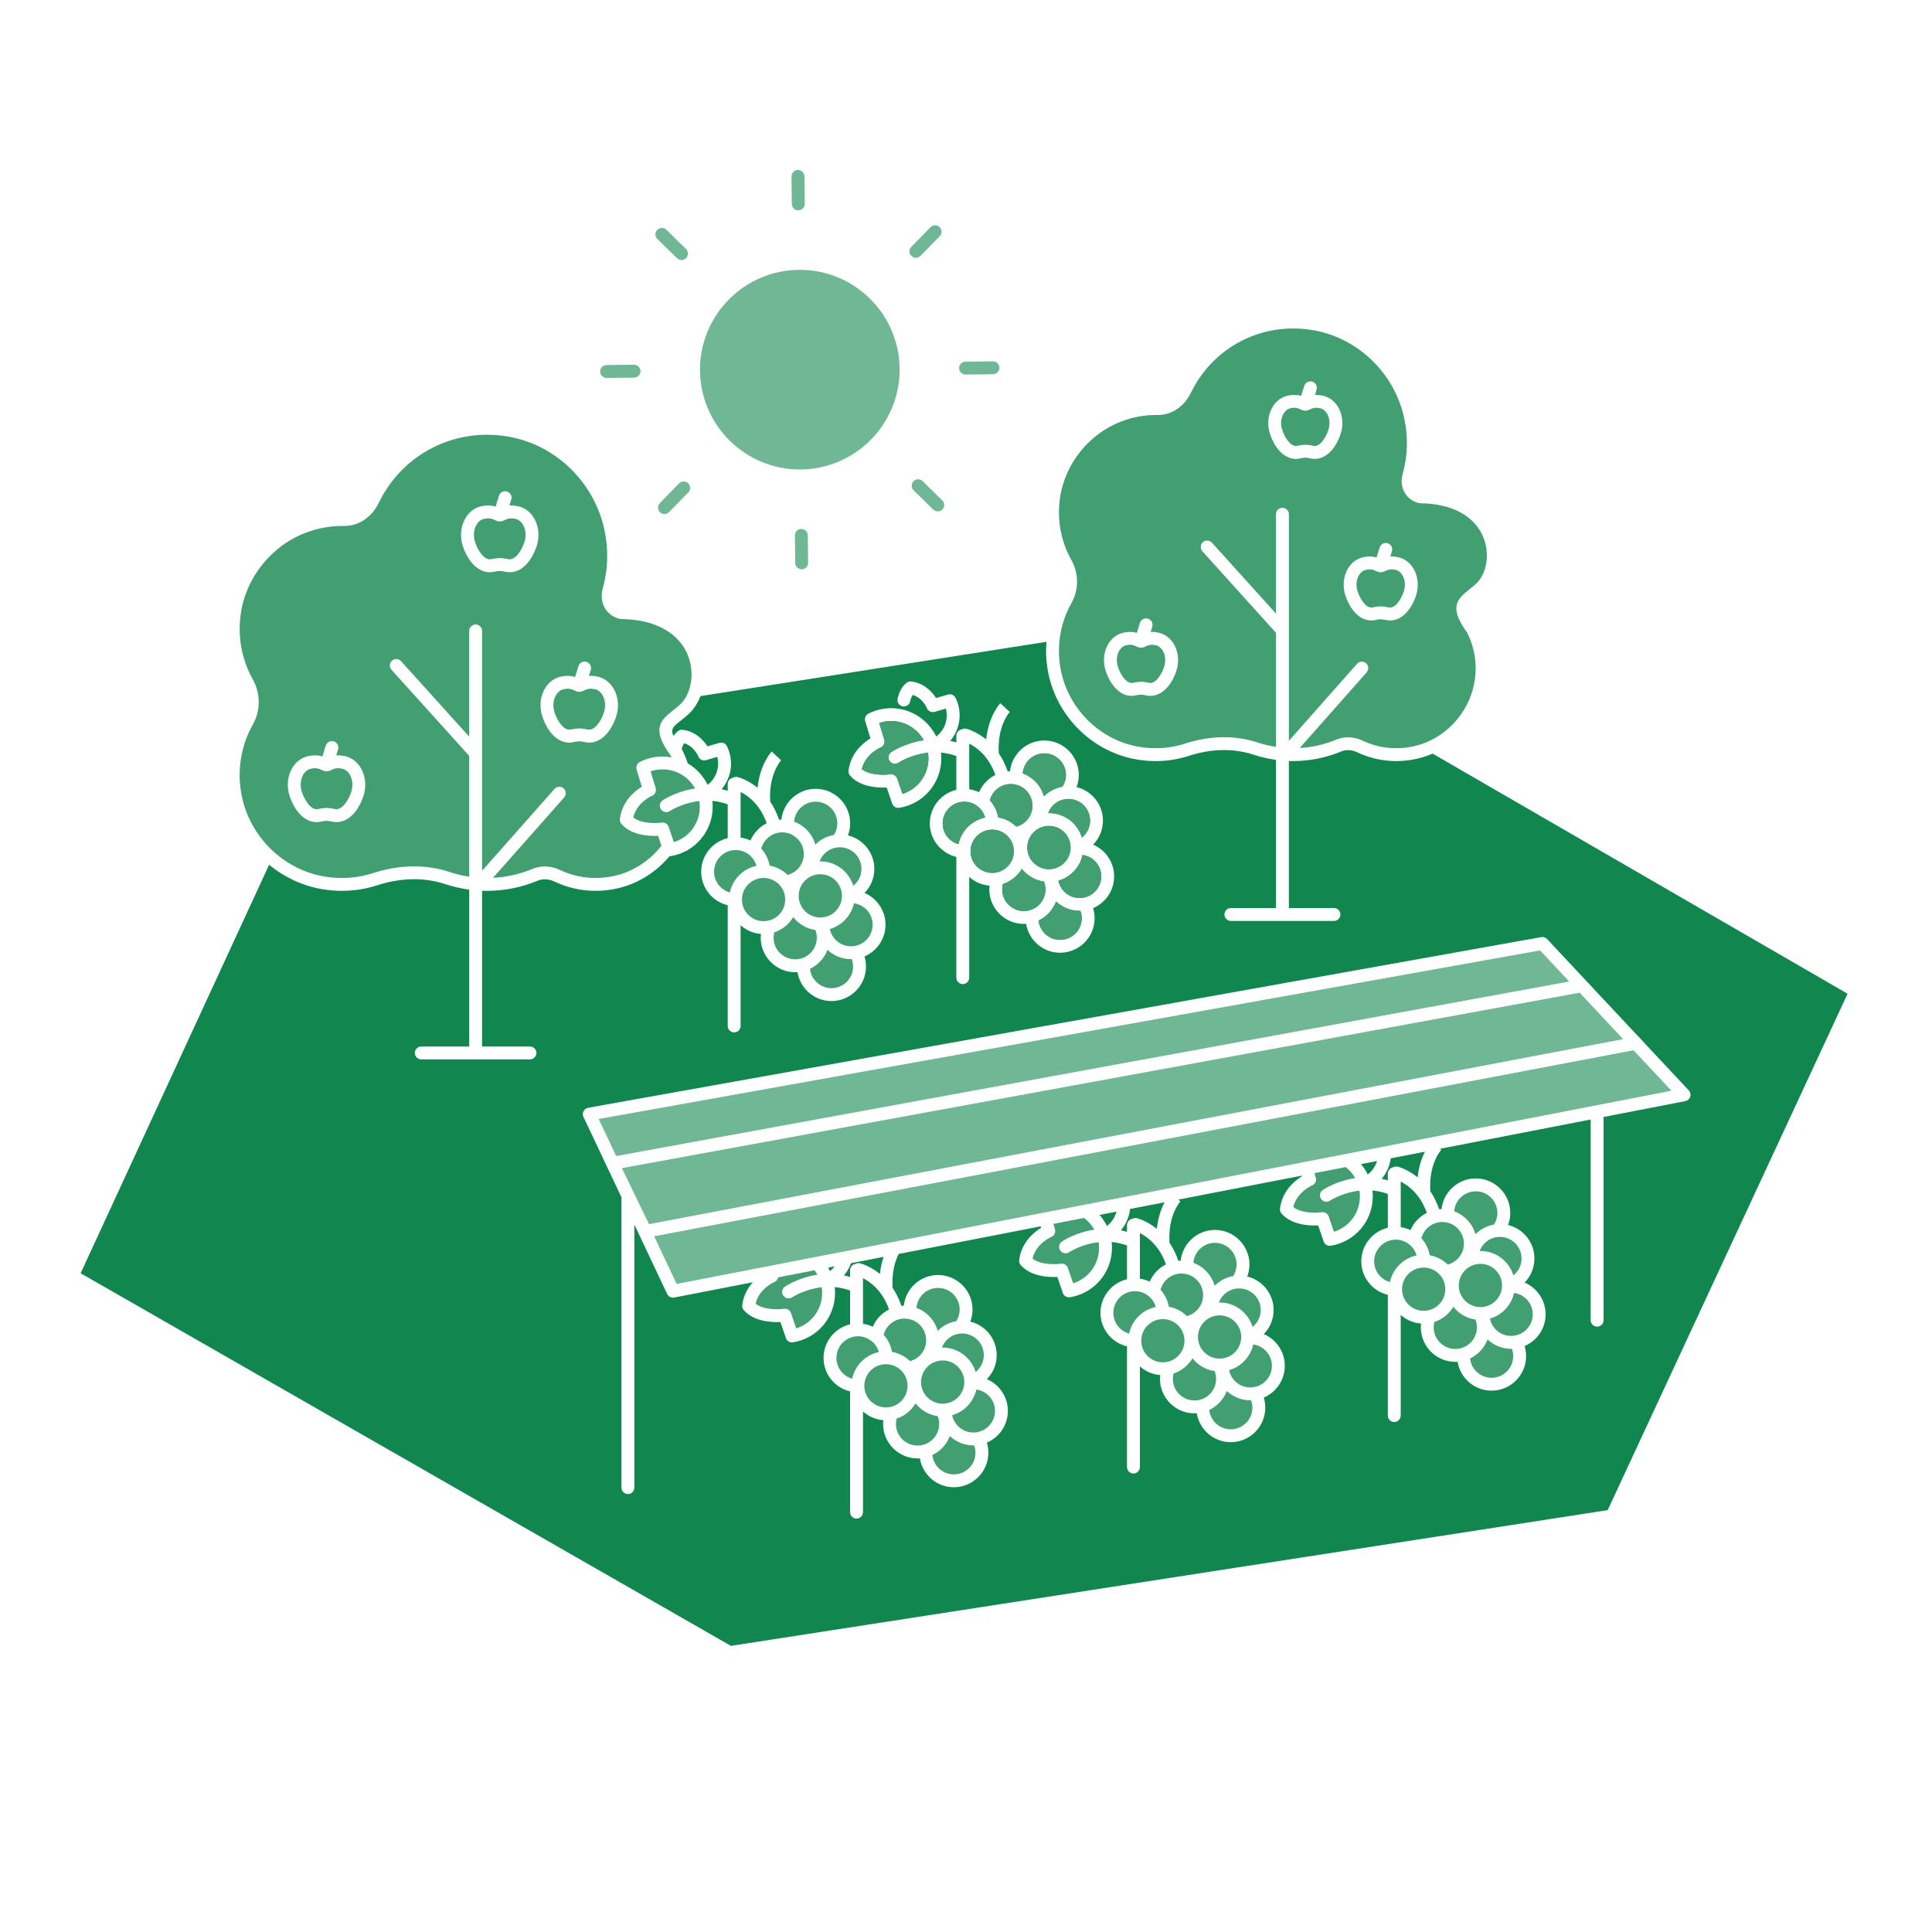 <?xml version="1.0" encoding="UTF-8"?>
<svg xmlns="http://www.w3.org/2000/svg" id="Multifunktionale_Nutzung" data-name="Multifunktionale Nutzung" viewBox="0 0 600 600">
  <defs>
    <style>
      .cls-1 {
        fill: none;
      }

      .cls-1, .cls-2, .cls-3, .cls-4 {
        stroke-width: 0px;
      }

      .cls-2 {
        fill: #419f72;
      }

      .cls-3 {
        fill: #70b795;
      }

      .cls-4 {
        fill: #11874f;
      }
    </style>
  </defs>
  <path class="cls-4" d="M267.65,238.86c1.13-4.68,5.62-6.62,5.82-6.7.95-.39,1.45-1.44,1.15-2.43l-1.57-5.19c1.19-.4,2.42-.61,3.7-.61,4.34,0,8.13,2.41,10.11,5.95-5.8.85-9.8,3.5-10.07,3.68-.91.62-1.15,1.86-.54,2.77.39.58,1.02.89,1.66.89.39,0,.77-.11,1.11-.34.06-.04,3.84-2.51,9.16-3.11.09.57.15,1.15.15,1.74,0,5.13-3.3,9.54-8.06,11.03l-1.62-4.75c-.28-.81-1.05-1.35-1.9-1.35-.09,0-.19.01-.29.02-1.71.25-6.32.38-8.81-1.6Z"></path>
  <path class="cls-4" d="M299.47,248.99c3.08,0,5.67,2.07,6.46,4.9-4.14.87-7.4,4.13-8.27,8.27-2.83-.79-4.9-3.38-4.9-6.45,0-3.71,3.01-6.72,6.71-6.72Z"></path>
  <path class="cls-4" d="M304.05,246.03c-.95-.45-1.97-.76-3.05-.92v-14.16c2.26,1.13,6.04,3.84,8.1,9.71-2.25,1.14-4.05,3.04-5.05,5.37Z"></path>
  <path class="cls-4" d="M308.14,271.08c-3.71,0-6.72-3-6.72-6.71s3.01-6.71,6.72-6.71,6.71,3,6.71,6.71-3,6.71-6.71,6.71Z"></path>
  <path class="cls-4" d="M313.91,243.5c3.71,0,6.72,3.01,6.72,6.72,0,3.12-2.13,5.74-5.02,6.49-1.51-1.47-3.44-2.5-5.6-2.88-.35-2.01-1.27-3.83-2.59-5.28.74-2.9,3.37-5.05,6.49-5.05Z"></path>
  <path class="cls-4" d="M317.96,282.93c-3.71,0-6.72-3.01-6.72-6.72,0-.57.08-1.13.22-1.66,2.49-.81,4.57-2.51,5.88-4.72,1.66,2.11,4.1,3.57,6.88,3.98.29.74.45,1.55.45,2.4,0,3.71-3,6.72-6.71,6.72Z"></path>
  <path class="cls-4" d="M317.62,240.18c.26-3.47,3.16-6.21,6.69-6.21,3.71,0,6.72,3.01,6.72,6.72,0,1.33-.4,2.56-1.06,3.61-2.23.39-4.23,1.46-5.75,3-.94-3.29-3.41-5.94-6.6-7.12Z"></path>
  <path class="cls-4" d="M325.76,269.93c-3.71,0-6.72-3.01-6.72-6.71s3.01-6.72,6.72-6.72,6.71,3.01,6.71,6.72-3.01,6.71-6.71,6.71Z"></path>
  <path class="cls-4" d="M335.52,282.87c.27.72.42,1.49.42,2.3,0,3.7-3.01,6.71-6.72,6.71-3.46,0-6.32-2.63-6.67-6,2.49-1.19,4.45-3.3,5.43-5.9,1.91,1.79,4.48,2.9,7.31,2.9.08,0,.15,0,.23,0Z"></path>
  <path class="cls-4" d="M331.82,248.13c3.71,0,6.71,3,6.71,6.71,0,2.13-.99,4.02-2.53,5.25-1.34-4.39-5.42-7.59-10.24-7.59-.08,0-.15.01-.23.01.95-2.56,3.4-4.38,6.29-4.38Z"></path>
  <path class="cls-4" d="M336.21,265.53c3.27.45,5.79,3.25,5.79,6.64,0,3.71-3.01,6.71-6.71,6.71-3.25,0-5.96-2.31-6.58-5.37,3.75-1.08,6.65-4.15,7.5-7.98Z"></path>
  <path class="cls-4" d="M444.91,234.04c-1.47.64-3.01,1.16-4.59,1.53-6.46,1.51-12.98.83-18.85-1.95-1.64-.78-3.42-.88-4.88-.27-4.78,1.99-9.83,3-15.01,3-.44,0-.87-.01-1.31-.02v45.67h14.01c1.1,0,2,.9,2,2s-.9,2-2,2h-32.02c-1.1,0-2-.9-2-2s.9-2,2-2h14.01v-46.02c-2.34-.32-4.65-.84-6.9-1.59-6.17-2.04-13.1-1.93-20.06.32-3.38,1.1-6.86,1.65-10.39,1.65-1.89,0-3.78-.16-5.69-.47-14.28-2.32-25.77-14.03-27.96-28.46-.41-2.73-.51-5.45-.28-8.12l-107.45,16.87c-.7,1.83-1.7,3.5-2.99,4.9-1.17,1.17-2.26,2.03-3.22,2.79-2.2,1.73-3.18,2.5-2.17,4.7.38-.57.82-1.06,1.33-1.48.43-.37,1-.53,1.56-.45,4.1.57,6.49,3.32,7.65,5.14l3.7-1.08c.93-.28,1.92.16,2.35,1.03.85,1.71,1.29,3.64,1.27,5.56-.03,2.91-1.1,5.65-2.92,7.8.62.13,1.26.29,1.9.48v-2.08c0-.98.71-1.8,1.64-1.97.42-.23.92-.32,1.43-.2.21.05,3.07.78,6.2,3.32.72-7.23,4.21-11.07,4.39-11.26l1.46,1.37,1.47,1.35c-.17.19-3.96,4.49-3.39,12.87,1.05,1.54,1.99,3.39,2.74,5.58.24-.02.48-.03.73-.03.58-5.36,5.13-9.55,10.64-9.55,5.91,0,10.72,4.81,10.72,10.72,0,1.32-.26,2.58-.69,3.75,4.69,1.13,8.19,5.36,8.19,10.4,0,2.91-1.16,5.54-3.05,7.47,3.83,1.64,6.52,5.44,6.52,9.86s-2.7,8.23-6.53,9.86c.3.99.47,2.05.47,3.14,0,5.9-4.81,10.71-10.72,10.71-5.32,0-9.73-3.9-10.56-8.99-.23.02-.46.04-.7.04-5.91,0-10.72-4.81-10.72-10.72,0-.39.03-.78.07-1.17-2.42-.18-4.61-1.17-6.31-2.7v31.28c0,1.1-.9,2-2,2s-2-.9-2-2v-37.5c-4.72-1.12-8.24-5.36-8.24-10.41s3.52-9.3,8.24-10.42v-10.5c-1.64-.6-3.24-.93-4.78-1.07.07.59.11,1.18.11,1.79,0,7.67-5.49,14.13-13.05,15.37-.11.02-.21.02-.32.02h-.03c-4.1,4.88-9.67,8.47-15.91,9.93-6.79,1.58-13.64.88-19.81-2.05-1.75-.83-3.66-.93-5.23-.28-5.02,2.09-10.33,3.16-15.78,3.16-.5,0-.99-.02-1.49-.03v48.37h14.88c1.11,0,2,.9,2,2s-.89,2-2,2h-33.76c-1.1,0-2-.9-2-2s.9-2,2-2h14.88v-48.72c-2.49-.34-4.95-.9-7.35-1.69-6.53-2.16-13.86-2.05-21.21.34-3.56,1.15-7.21,1.73-10.94,1.73-1.97,0-3.97-.16-5.97-.49-6.21-1.02-11.93-3.72-16.66-7.62l-57.77,125.2-.77,1.67,201.34,115.37.6.35,271.24-41.99,1.06-.16,74.5-160.38-128.87-74.57ZM263.97,240.85c-.37-.43-.54-.99-.46-1.56.72-5.5,4.56-8.6,6.81-9.98l-1.62-5.33c-.28-.93.15-1.93,1.01-2.37,2.17-1.09,4.6-1.68,7.04-1.68,6.16,0,11.48,3.61,14.01,8.81,2.01-1.53,3.23-3.92,3.26-6.49.01-.75-.08-1.49-.27-2.2l-3.48,1.02c-.99.29-2.03-.22-2.42-1.18-.05-.13-1.32-3.13-4.38-4.08-.36.53-.63,1.2-.81,2.02-.24,1.08-1.31,1.76-2.38,1.52-1.08-.24-1.76-1.31-1.52-2.39.47-2.1,1.38-3.75,2.73-4.87.43-.37,1-.53,1.56-.45,4.1.57,6.49,3.32,7.65,5.14l3.7-1.08c.93-.28,1.92.16,2.35,1.03.85,1.71,1.29,3.64,1.27,5.56-.03,2.91-1.1,5.65-2.92,7.8.62.13,1.26.29,1.9.48v-2.08c0-.98.71-1.8,1.64-1.97.42-.23.92-.32,1.43-.2.21.05,3.07.78,6.2,3.32.72-7.23,4.21-11.07,4.39-11.26l1.46,1.37,1.47,1.35c-.17.19-3.96,4.49-3.39,12.87,1.05,1.54,1.99,3.39,2.74,5.58.24-.02.48-.03.73-.03.58-5.36,5.13-9.55,10.64-9.55,5.91,0,10.72,4.81,10.72,10.72,0,1.32-.26,2.58-.69,3.75,4.69,1.13,8.19,5.36,8.19,10.4,0,2.91-1.16,5.54-3.05,7.47,3.83,1.64,6.52,5.44,6.52,9.86s-2.7,8.23-6.53,9.86c.3.99.47,2.05.47,3.14,0,5.9-4.81,10.71-10.72,10.71-5.32,0-9.73-3.9-10.56-8.99-.23.02-.46.04-.7.04-5.91,0-10.72-4.81-10.72-10.72,0-.39.03-.78.07-1.17-2.42-.18-4.61-1.17-6.31-2.7v31.28c0,1.1-.9,2-2,2s-2-.9-2-2v-37.5c-4.72-1.12-8.24-5.36-8.24-10.41s3.52-9.3,8.24-10.42v-10.5c-1.64-.6-3.24-.93-4.78-1.07.07.59.11,1.18.11,1.79,0,7.67-5.49,14.13-13.05,15.37-.11.02-.21.02-.32.02-.84,0-1.61-.53-1.89-1.35l-1.7-4.98c-2.78.12-8.32-.13-11.4-3.72ZM523.38,341.96l-25.38,4.93v63.11c0,1.1-.9,2-2,2s-2-.9-2-2v-62.33l-46.78,9.09.37.34c-.17.19-3.96,4.49-3.39,12.87,1.05,1.54,1.99,3.39,2.74,5.58.24-.02.48-.03.73-.03.58-5.36,5.13-9.55,10.64-9.55,5.91,0,10.72,4.81,10.72,10.72,0,1.32-.26,2.58-.69,3.75,4.69,1.13,8.19,5.36,8.19,10.4,0,2.91-1.16,5.54-3.05,7.47,3.83,1.64,6.52,5.44,6.52,9.86s-2.7,8.23-6.53,9.86c.3.99.47,2.05.47,3.14,0,5.9-4.81,10.71-10.72,10.71-5.32,0-9.73-3.9-10.56-8.99-.23.02-.46.04-.7.04-5.91,0-10.72-4.81-10.72-10.72,0-.39.03-.78.07-1.17-2.42-.18-4.61-1.17-6.31-2.7v31.28c0,1.1-.9,2-2,2s-2-.9-2-2v-37.5c-4.72-1.12-8.24-5.36-8.24-10.41s3.52-9.3,8.24-10.42v-10.5c-1.64-.6-3.24-.93-4.78-1.07.07.59.11,1.18.11,1.79,0,7.67-5.49,14.13-13.05,15.37-.11.02-.21.02-.32.02-.84,0-1.61-.53-1.89-1.35l-1.7-4.98c-2.78.12-8.32-.13-11.4-3.72-.37-.43-.54-.99-.46-1.56.72-5.5,4.56-8.6,6.81-9.98l-.06-.2-38.28,7.43.61.56c-.17.19-3.96,4.49-3.39,12.87,1.05,1.54,1.99,3.39,2.74,5.58.24-.02.48-.03.73-.03.58-5.36,5.13-9.55,10.64-9.55,5.91,0,10.72,4.81,10.72,10.72,0,1.32-.26,2.58-.69,3.75,4.69,1.13,8.19,5.36,8.19,10.4,0,2.91-1.16,5.54-3.05,7.47,3.83,1.64,6.52,5.44,6.52,9.86s-2.7,8.23-6.53,9.86c.3.99.47,2.05.47,3.14,0,5.9-4.81,10.71-10.72,10.71-5.32,0-9.73-3.9-10.56-8.99-.23.02-.46.04-.7.04-5.91,0-10.72-4.81-10.72-10.72,0-.39.03-.78.07-1.17-2.42-.18-4.61-1.17-6.31-2.7v31.28c0,1.1-.9,2-2,2s-2-.9-2-2v-37.5c-4.72-1.12-8.24-5.36-8.24-10.41s3.52-9.3,8.24-10.42v-10.5c-1.64-.6-3.24-.93-4.78-1.07.07.59.11,1.18.11,1.79,0,7.67-5.49,14.13-13.05,15.37-.11.02-.21.02-.32.02-.84,0-1.61-.53-1.89-1.35l-1.7-4.98c-2.78.12-8.32-.13-11.4-3.72-.37-.43-.54-.99-.46-1.56.72-5.5,4.56-8.6,6.81-9.98l-.14-.45-44.08,8.56c-1.06,2.1-2.24,5.61-1.9,10.55,1.05,1.54,1.99,3.39,2.74,5.58.24-.02.48-.03.73-.03.58-5.36,5.13-9.55,10.64-9.55,5.91,0,10.72,4.81,10.72,10.72,0,1.32-.26,2.58-.69,3.75,4.69,1.13,8.19,5.36,8.19,10.4,0,2.91-1.16,5.54-3.05,7.47,3.83,1.64,6.52,5.44,6.52,9.86s-2.7,8.23-6.53,9.86c.3.99.47,2.05.47,3.14,0,5.9-4.81,10.71-10.72,10.71-5.32,0-9.73-3.9-10.56-8.99-.23.02-.46.04-.7.04-5.91,0-10.72-4.81-10.72-10.72,0-.39.03-.78.07-1.17-2.42-.18-4.61-1.17-6.31-2.7v31.28c0,1.1-.9,2-2,2s-2-.9-2-2v-37.5c-4.72-1.12-8.24-5.36-8.24-10.41s3.52-9.3,8.24-10.42v-10.5c-1.64-.6-3.24-.93-4.78-1.07.07.59.11,1.18.11,1.79,0,7.67-5.49,14.13-13.05,15.37-.11.02-.21.02-.32.02-.84,0-1.61-.53-1.89-1.35l-1.7-4.98c-2.78.12-8.32-.13-11.4-3.72-.37-.43-.54-.99-.46-1.56.4-3.06,1.77-5.38,3.29-7.07l-24.42,4.74c-.13.03-.25.04-.38.04-.76,0-1.47-.44-1.81-1.15l-10.19-21.55v81.7c0,1.1-.9,2-2,2s-2-.9-2-2v-90c0-.05.01-.09.01-.14l-11.82-25.01c-.26-.56-.25-1.21.03-1.77.29-.55.81-.94,1.43-1.05l296-53c.66-.11,1.35.11,1.81.6l44,47c.5.53.67,1.29.44,1.99-.22.69-.8,1.2-1.52,1.34ZM431,364.49c0-.98.71-1.8,1.64-1.97.42-.23.92-.32,1.43-.2.21.05,3.07.78,6.2,3.32.34-3.43,1.31-6.09,2.25-7.97l-10.61,2.06c-.31,2.37-1.3,4.57-2.81,6.36.62.13,1.26.29,1.9.48v-2.08ZM424.76,364.74c1.39-1.06,2.39-2.53,2.89-4.18l-4.98.97c.82.98,1.53,2.05,2.09,3.21ZM350,380.49c0-.98.71-1.8,1.64-1.97.42-.23.92-.32,1.43-.2.21.05,3.07.78,6.2,3.32.36-3.61,1.41-6.37,2.39-8.26l-10.71,2.08c-.27,2.47-1.28,4.77-2.85,6.63.62.13,1.26.29,1.9.48v-2.08ZM343.76,380.74c1.47-1.12,2.51-2.69,2.98-4.46l-5.26,1.02c.9,1.04,1.67,2.19,2.28,3.44ZM264,394.49c0-.98.71-1.8,1.64-1.97.42-.23.92-.32,1.43-.2.21.05,3.07.78,6.2,3.32.2-2.05.63-3.81,1.14-5.31l-10.12,1.97c-.5,1.38-1.24,2.67-2.19,3.79.62.13,1.26.29,1.9.48v-2.08ZM257.76,394.74c.56-.42,1.05-.92,1.47-1.46l-2.04.4c.2.34.39.7.57,1.06ZM222.75,235.05l-3.48,1.02c-.99.29-2.03-.22-2.42-1.18-.05-.13-1.32-3.13-4.38-4.08-.32.48-.58,1.07-.75,1.78.75,1.46,1.38,2.96,1.88,4.49,2.65,1.55,4.81,3.88,6.16,6.66,2.01-1.53,3.23-3.92,3.26-6.49.01-.75-.08-1.49-.27-2.2Z"></path>
  <g>
    <path class="cls-3" d="M279.39,114.8c0-17.09-13.91-31-31-31s-31,13.91-31,31,13.91,31,31,31,31-13.91,31-31Z"></path>
    <path class="cls-3" d="M248.84,164.27c-1.1.01-1.99.92-1.98,2.02l.1,8.53c.01,1.1.91,1.98,2,1.98h.03c1.1-.01,1.99-.92,1.98-2.02l-.1-8.53c-.01-1.1-.92-1.96-2.02-1.98Z"></path>
    <path class="cls-3" d="M210.89,150.13l-5.96,6.1c-.77.79-.76,2.06.03,2.83.39.38.89.57,1.4.57s1.04-.2,1.43-.6l5.96-6.1c.77-.79.76-2.06-.03-2.83-.79-.77-2.06-.76-2.83.03Z"></path>
    <path class="cls-3" d="M196.91,113.27h-.02l-8.53.1c-1.1.01-1.99.92-1.98,2.02.01,1.1.91,1.98,2,1.98h.03l8.53-.1c1.1-.01,1.99-.92,1.98-2.02-.01-1.1-.91-1.98-2-1.98Z"></path>
    <path class="cls-3" d="M211.65,80.74c.52,0,1.04-.2,1.43-.6.77-.79.76-2.06-.04-2.83l-6.1-5.96c-.79-.77-2.05-.76-2.83.04-.77.79-.76,2.06.04,2.83l6.1,5.96c.39.38.89.57,1.4.57Z"></path>
    <path class="cls-3" d="M247.91,65.32h.03c1.1-.01,1.99-.92,1.98-2.02l-.1-8.53c-.01-1.1-.91-1.98-2-1.98h-.03c-1.1.01-1.99.92-1.98,2.02l.1,8.53c.01,1.1.91,1.98,2,1.98Z"></path>
    <path class="cls-3" d="M284.45,80.06c.52,0,1.04-.2,1.43-.6l5.96-6.1c.77-.79.76-2.06-.04-2.83-.79-.77-2.05-.76-2.83.04l-5.96,6.1c-.77.79-.76,2.06.04,2.83.39.38.89.57,1.4.57Z"></path>
    <path class="cls-3" d="M308.39,112.22h-.03l-8.53.1c-1.1.01-1.99.92-1.98,2.02.01,1.1.91,1.98,2,1.98h.02l8.53-.1c1.1-.01,1.99-.92,1.98-2.02-.01-1.1-.91-1.98-2-1.98Z"></path>
    <path class="cls-3" d="M286.53,149.42c-.79-.77-2.05-.76-2.83.04-.77.79-.76,2.06.04,2.83l6.1,5.96c.39.38.89.57,1.4.57s1.04-.2,1.43-.6c.77-.79.76-2.06-.04-2.83l-6.1-5.96Z"></path>
  </g>
  <g>
    <path class="cls-2" d="M288.33,235.51c0,5.13-3.3,9.54-8.06,11.03l-1.62-4.75c-.28-.81-1.05-1.35-1.9-1.35-.09,0-.19.01-.29.02-1.71.25-6.32.38-8.81-1.6,1.13-4.68,5.62-6.62,5.82-6.7.95-.39,1.45-1.44,1.15-2.43l-1.57-5.19c1.19-.4,2.42-.61,3.7-.61,4.34,0,8.13,2.41,10.11,5.95-5.8.85-9.8,3.5-10.07,3.68-.91.62-1.15,1.86-.54,2.77.39.58,1.02.89,1.66.89.39,0,.77-.11,1.11-.34.06-.04,3.84-2.51,9.16-3.11.09.57.15,1.15.15,1.74Z"></path>
    <g>
      <path class="cls-1" d="M288.33,235.51c0,5.13-3.3,9.54-8.06,11.03l-1.62-4.75c-.28-.81-1.05-1.35-1.9-1.35-.09,0-.19.01-.29.02-1.71.25-6.32.38-8.81-1.6,1.13-4.68,5.62-6.62,5.82-6.7.95-.39,1.45-1.44,1.15-2.43l-1.57-5.19c1.19-.4,2.42-.61,3.7-.61,4.34,0,8.13,2.41,10.11,5.95-5.8.85-9.8,3.5-10.07,3.68-.91.62-1.15,1.86-.54,2.77.39.58,1.02.89,1.66.89.39,0,.77-.11,1.11-.34.06-.04,3.84-2.51,9.16-3.11.09.57.15,1.15.15,1.74Z"></path>
      <path class="cls-1" d="M309.1,240.66c-2.25,1.14-4.05,3.04-5.05,5.37-.95-.45-1.97-.76-3.05-.92v-14.16c2.26,1.13,6.04,3.84,8.1,9.71Z"></path>
      <path class="cls-2" d="M335.94,285.17c0,3.7-3.01,6.71-6.72,6.71-3.46,0-6.32-2.63-6.67-6,2.49-1.19,4.45-3.3,5.43-5.9,1.91,1.79,4.48,2.9,7.31,2.9.08,0,.15,0,.23,0,.27.72.42,1.49.42,2.3Z"></path>
      <path class="cls-2" d="M331.03,240.69c0,1.33-.4,2.56-1.06,3.61-2.23.39-4.23,1.46-5.75,3-.94-3.29-3.41-5.94-6.6-7.12.26-3.47,3.16-6.21,6.69-6.21,3.71,0,6.72,3.01,6.72,6.72Z"></path>
      <path class="cls-2" d="M320.63,250.22c0,3.12-2.13,5.74-5.02,6.49-1.51-1.47-3.44-2.5-5.6-2.88-.35-2.01-1.27-3.83-2.59-5.28.74-2.9,3.37-5.05,6.49-5.05,3.71,0,6.72,3.01,6.72,6.72Z"></path>
      <path class="cls-2" d="M338.53,254.84c0,2.13-.99,4.02-2.53,5.25-1.34-4.39-5.42-7.59-10.24-7.59-.08,0-.15.01-.23.01.95-2.56,3.4-4.38,6.29-4.38,3.71,0,6.71,3,6.71,6.71Z"></path>
      <path class="cls-2" d="M342,272.17c0,3.71-3.01,6.71-6.71,6.71-3.25,0-5.96-2.31-6.58-5.37,3.75-1.08,6.65-4.15,7.5-7.98,3.27.45,5.79,3.25,5.79,6.64Z"></path>
      <path class="cls-2" d="M324.67,276.21c0,3.71-3,6.72-6.71,6.72s-6.72-3.01-6.72-6.72c0-.57.08-1.13.22-1.66,2.49-.81,4.57-2.51,5.88-4.72,1.66,2.11,4.1,3.57,6.88,3.98.29.74.45,1.55.45,2.4Z"></path>
      <path class="cls-2" d="M332.47,263.22c0,3.7-3.01,6.71-6.71,6.71s-6.72-3.01-6.72-6.71,3.01-6.72,6.72-6.72,6.71,3.01,6.71,6.72Z"></path>
      <path class="cls-2" d="M305.93,253.89c-4.14.87-7.4,4.13-8.27,8.27-2.83-.79-4.9-3.38-4.9-6.45,0-3.71,3.01-6.72,6.71-6.72,3.08,0,5.67,2.07,6.46,4.9Z"></path>
      <path class="cls-2" d="M314.85,264.37c0,3.71-3,6.71-6.71,6.71s-6.72-3-6.72-6.71,3.01-6.71,6.72-6.71,6.71,3,6.71,6.71Z"></path>
    </g>
  </g>
  <g>
    <path class="cls-2" d="M361.49,207.21c-.93,2.7-2.83,5.36-4.78,4.83-.55-.16-1.72-.31-2.35-.31s-1.81.15-2.36.31c-1.96.54-3.85-2.13-4.78-4.83-.58-1.71-.49-3.5.26-4.93.51-.96,1.25-1.61,2.07-1.84,1.71-.46,2.57-.05,3.26.28.43.2.92.43,1.53.43.01,0,.01.01.02.01h.01c.62-.01,1.1-.24,1.53-.45.66-.32,1.49-.72,3.25-.28.84.24,1.58.9,2.08,1.85.75,1.43.84,3.22.26,4.93Z"></path>
    <path class="cls-2" d="M412.51,133.61c-.93,2.7-2.81,5.36-4.78,4.82-.56-.15-1.73-.3-2.36-.3s-1.79.15-2.35.3c-1.96.54-3.85-2.12-4.78-4.82-.58-1.71-.49-3.5.26-4.93.51-.96,1.25-1.61,2.07-1.84.55-.15,1-.21,1.4-.21.84,0,1.39.27,1.86.49.43.2.92.43,1.53.43.01,0,.01.01.02.01,0,0,0-.01.01-.01.62,0,1.1-.23,1.53-.44.66-.32,1.49-.72,3.25-.28.84.24,1.57.9,2.08,1.85.75,1.43.84,3.22.26,4.93Z"></path>
    <path class="cls-2" d="M435.92,183.79c-.93,2.7-2.82,5.37-4.77,4.83-.56-.16-1.73-.31-2.36-.31s-1.79.15-2.36.31c-1.94.53-3.84-2.13-4.77-4.83-.59-1.71-.49-3.5.26-4.93.5-.96,1.25-1.61,2.07-1.84.54-.15,1-.2,1.39-.2.85,0,1.4.26,1.87.48.43.2.92.43,1.53.44h.01s.01-.01.02-.01c.62,0,1.1-.23,1.52-.44.67-.32,1.5-.72,3.26-.27.84.23,1.57.89,2.07,1.84.76,1.43.85,3.22.26,4.93Z"></path>
    <path class="cls-2" d="M456.2,183.12c.86-.68,1.76-1.38,2.66-2.28,3.06-3.33,3.81-9.34,1.7-14.24-1.61-3.76-6.28-10.1-19.41-10.3-.13,0-.26-.01-.38-.04-1.9-.4-3.48-1.52-4.46-3.14-1.03-1.71-1.29-3.85-.72-5.88,1.59-5.61,1.77-11.41.53-17.24-2.99-14.1-14.44-25.15-28.49-27.49-15.69-2.62-30.88,5.22-37.8,19.5-2.06,4.25-5.94,6.87-10.17,6.87h-.2c-.19,0-.38,0-.57,0-3.52,0-7.03.65-10.46,1.93-10.23,3.82-17.79,13.26-19.27,24.05-.91,6.67.32,13.25,3.55,19.03,2.34,4.17,2.36,9.29.06,13.36-3.35,5.94-4.58,12.72-3.54,19.59,1.92,12.74,12.06,23.06,24.64,25.11,4.86.79,9.64.45,14.21-1.03,7.77-2.52,15.56-2.63,22.55-.32,1.84.61,3.73,1.06,5.64,1.35v-35.42l-22.86-25.32c-.74-.82-.67-2.08.14-2.82.83-.74,2.09-.67,2.83.14l19.89,22.03v-30.87c0-1.1.9-2,2-2s2,.9,2,2v70.38l21.15-23.9c.73-.83,2-.91,2.83-.18.82.74.9,2,.17,2.83l-20.78,23.48c3.93-.23,7.76-1.11,11.41-2.63,2.5-1.04,5.47-.92,8.13.34,5.05,2.4,10.66,2.97,16.22,1.67,9.13-2.13,16.51-9.85,18.37-19.2,1.11-5.56.35-11.13-2.19-16.1-5.5-7.55-3.32-10.15.62-13.25ZM365.27,208.51c-1.92,5.57-5.71,8.47-9.63,7.38-.22-.06-1-.16-1.28-.16s-1.07.1-1.29.16c-.55.15-1.1.23-1.64.23-3.31,0-6.34-2.82-7.99-7.61-.94-2.74-.76-5.69.5-8.09,1.03-1.95,2.65-3.31,4.57-3.84,1.98-.53,3.48-.35,4.56-.04l.95-3.09c.33-1.06,1.45-1.65,2.51-1.32,1.05.33,1.64,1.45,1.32,2.5l-.5,1.62c.8-.04,1.73.04,2.82.32.01,0,.02,0,.03.01,1.92.53,3.54,1.89,4.57,3.84,1.26,2.4,1.44,5.35.5,8.09ZM416.29,134.91c-1.92,5.57-5.7,8.47-9.63,7.38-.22-.06-1-.16-1.29-.16s-1.06.1-1.29.16c-.55.15-1.09.23-1.63.23-3.32,0-6.34-2.82-7.99-7.61-.94-2.74-.76-5.69.5-8.09,1.02-1.95,2.65-3.31,4.57-3.84,1.98-.53,3.48-.35,4.56-.04l.95-3.09c.33-1.06,1.45-1.65,2.5-1.32,1.06.32,1.65,1.44,1.33,2.5l-.5,1.62c.8-.04,1.73.04,2.82.32.01,0,.02,0,.03.01,1.92.53,3.54,1.89,4.57,3.84,1.26,2.4,1.44,5.35.5,8.09ZM439.71,185.09c-1.92,5.58-5.7,8.47-9.63,7.38-.22-.06-1-.16-1.29-.16s-1.07.1-1.29.16c-.55.15-1.1.23-1.63.23-3.32,0-6.34-2.82-7.99-7.61-.95-2.74-.76-5.69.5-8.09,1.02-1.95,2.64-3.31,4.56-3.84,1.99-.53,3.49-.35,4.57-.04l.95-3.09c.33-1.06,1.45-1.65,2.5-1.32,1.06.33,1.65,1.45,1.32,2.5l-.5,1.62c.8-.04,1.74.04,2.83.32.01,0,.02,0,.03.01,1.92.53,3.54,1.89,4.56,3.84,1.27,2.4,1.45,5.35.51,8.09Z"></path>
  </g>
  <g>
    <path class="cls-4" d="M238.1,255.66c-2.25,1.14-4.05,3.04-5.05,5.37-.95-.45-1.97-.76-3.05-.92v-14.16c2.26,1.13,6.04,3.84,8.1,9.71Z"></path>
    <path class="cls-2" d="M109.03,246.07c-.99,2.9-3.04,5.75-5.17,5.16-.58-.16-1.79-.32-2.45-.32s-1.87.16-2.46.32c-2.12.59-4.17-2.26-5.16-5.16-.63-1.82-.53-3.75.28-5.28.54-1.04,1.35-1.75,2.25-2,.58-.16,1.08-.22,1.5-.22.91,0,1.5.28,2.01.52.44.21.94.45,1.57.45h.03c.63,0,1.12-.24,1.56-.45.72-.35,1.61-.79,3.5-.3.92.26,1.72.97,2.26,2,.81,1.53.91,3.46.28,5.28Z"></path>
    <path class="cls-2" d="M162.82,168.47c-.99,2.9-3.04,5.75-5.17,5.16-.58-.16-1.79-.32-2.45-.32s-1.87.16-2.46.32c-2.13.58-4.17-2.26-5.16-5.16-.63-1.83-.53-3.75.28-5.28.54-1.04,1.35-1.75,2.25-2,.58-.16,1.08-.22,1.5-.22.91,0,1.5.28,2.01.52.44.21.95.45,1.57.45h.03c.63,0,1.12-.24,1.56-.45.72-.35,1.61-.79,3.5-.3.92.26,1.72.97,2.26,2,.81,1.53.91,3.45.28,5.28Z"></path>
    <path class="cls-2" d="M187.51,221.38c-.99,2.9-3.04,5.76-5.16,5.16-.58-.16-1.8-.32-2.46-.32s-1.87.16-2.45.32c-2.14.59-4.18-2.26-5.17-5.16-.63-1.83-.53-3.75.28-5.28.54-1.04,1.35-1.75,2.25-2,.58-.16,1.08-.22,1.5-.22.91,0,1.5.28,2.01.52.45.21.95.45,1.57.45h.03c.63,0,1.12-.24,1.56-.45.72-.35,1.61-.79,3.51-.3.91.26,1.71.97,2.25,2,.81,1.53.91,3.45.28,5.28Z"></path>
    <path class="cls-2" d="M213.49,203.17c-1.71-3.99-6.66-10.71-20.56-10.92-.13,0-.26-.01-.39-.04-1.97-.42-3.61-1.58-4.63-3.26-1.07-1.77-1.34-4-.74-6.11,1.67-5.93,1.86-12.07.55-18.23-3.15-14.91-15.26-26.6-30.12-29.07-16.59-2.76-32.65,5.51-39.97,20.62-2.19,4.51-6.31,7.26-10.84,7.18-.2,0-.4,0-.6,0-3.72,0-7.44.69-11.06,2.04-10.83,4.04-18.83,14.03-20.39,25.44-.96,7.06.34,14.02,3.76,20.14,2.44,4.36,2.47,9.72.06,13.98-3.55,6.28-4.85,13.45-3.75,20.73,2.04,13.47,12.76,24.39,26.07,26.56,5.15.84,10.2.47,15.03-1.1,8.17-2.65,16.37-2.76,23.71-.33,1.99.66,4.03,1.14,6.09,1.45v-37.52l-24.13-26.72c-.74-.82-.67-2.08.15-2.82.82-.75,2.08-.68,2.82.14l21.16,23.43v-32.82c0-1.11.9-2,2-2s2,.89,2,2v74.49l22.49-25.42c.73-.83,2-.91,2.83-.17.82.73.9,1.99.17,2.82l-22.08,24.95c4.25-.21,8.38-1.15,12.32-2.79,2.62-1.09,5.71-.96,8.49.36,5.34,2.53,11.28,3.14,17.17,1.76,5.69-1.33,10.72-4.71,14.32-9.29l-1.05-3.07c-2.78.12-8.32-.13-11.4-3.72-.37-.43-.54-.99-.46-1.56.72-5.5,4.56-8.6,6.81-9.98l-1.62-5.33c-.28-.93.15-1.93,1.01-2.37,2.17-1.09,4.6-1.68,7.04-1.68.95,0,1.87.1,2.77.26-.1-.21-.18-.43-.29-.64-5.75-7.88-3.48-10.6.62-13.82.92-.73,1.87-1.47,2.82-2.42,3.26-3.54,4.05-9.93,1.82-15.14ZM112.82,247.37c-2.01,5.82-5.93,8.85-10.03,7.71-.23-.06-1.07-.17-1.38-.17s-1.15.11-1.39.17c-.57.16-1.13.24-1.69.24-3.45,0-6.6-2.94-8.33-7.95-.98-2.86-.79-5.94.53-8.45,1.06-2.02,2.75-3.44,4.74-3.99,2.14-.57,3.73-.35,4.86-.01l1.04-3.36c.32-1.06,1.44-1.65,2.5-1.32,1.05.33,1.64,1.45,1.32,2.5l-.58,1.85c.87-.05,1.9.02,3.1.33.01,0,.03.01.04.01,1.99.55,3.68,1.97,4.74,4,1.32,2.5,1.51,5.58.53,8.44ZM166.61,169.77c-2.01,5.82-5.93,8.85-10.02,7.71-.24-.06-1.08-.17-1.39-.17s-1.15.11-1.39.17c-.57.16-1.13.24-1.69.24-3.45,0-6.6-2.94-8.33-7.95-.98-2.86-.79-5.94.53-8.44,1.06-2.03,2.75-3.45,4.74-4,2.13-.57,3.73-.35,4.86-.01l1.04-3.36c.32-1.06,1.44-1.65,2.5-1.32,1.05.33,1.64,1.45,1.32,2.5l-.57,1.85c.86-.05,1.89.02,3.09.33.01,0,.03.01.04.01,1.99.55,3.68,1.97,4.74,4,1.32,2.5,1.51,5.58.53,8.44ZM191.3,222.68c-2.01,5.82-5.93,8.85-10.02,7.71-.24-.06-1.08-.17-1.39-.17s-1.15.11-1.39.17c-.57.16-1.13.24-1.69.24-3.45,0-6.6-2.94-8.32-7.95-.99-2.86-.8-5.94.52-8.44,1.06-2.03,2.75-3.45,4.74-4,2.14-.57,3.73-.36,4.86-.01l1.04-3.36c.32-1.06,1.44-1.64,2.5-1.32,1.05.33,1.64,1.45,1.32,2.5l-.57,1.85c.86-.05,1.89.02,3.09.33.02,0,.03,0,.04.01,1.99.55,3.68,1.97,4.74,4,1.32,2.5,1.51,5.58.53,8.44Z"></path>
    <path class="cls-2" d="M217.33,250.51c0,.24-.01.47-.03.69,0,.05,0,.1-.01.15,0,.09-.01.18-.02.27v.04c-.02.19-.04.38-.07.57,0,.02-.01.04-.01.06v.02c-.01.08-.02.15-.04.22,0,.03,0,.05,0,.08-.04.2-.08.41-.13.61-.01.06-.02.11-.04.15-.01.04-.02.07-.03.11-.04.18-.09.36-.15.53-.01.04-.02.09-.04.13,0,.02-.01.04-.01.06-.1.28-.2.55-.31.82-.01.01-.01.02-.01.02-.12.28-.25.55-.39.82s-.29.53-.45.79c-.13.22-.28.43-.43.64-.03.05-.07.1-.11.15-.16.22-.34.44-.52.65-.19.22-.38.43-.58.63-.18.17-.36.34-.55.51-.19.16-.38.32-.58.47-.2.16-.4.3-.61.43-.21.14-.42.27-.64.4-.21.12-.42.24-.63.34-.03,0-.05.03-.08.04-.2.1-.4.19-.61.27l-.06.03s-.04.02-.07.03c-.27.11-.55.21-.84.3l-1.62-4.75c-.28-.81-1.05-1.35-1.9-1.35-.09,0-.19.01-.29.02-1.71.25-6.32.38-8.81-1.6,1.13-4.68,5.62-6.62,5.82-6.7.95-.39,1.45-1.44,1.15-2.43l-1.57-5.19c1.19-.4,2.42-.61,3.7-.61.27,0,.54.01.81.03.25.02.5.04.74.07.04.01.08.01.12.02.24.04.47.08.7.13.22.04.43.09.64.15t.02,0c.08.03.15.05.23.06.01.01.02.01.03.01s.02.01.03.01.02.01.03.01c.18.05.35.11.52.17.24.08.48.18.71.28.01,0,.02.01.03.01.46.2.9.43,1.33.69.21.12.41.25.6.39.04.02.08.05.12.08.16.11.31.22.46.34.04.03.07.06.11.09.03.02.05.04.08.07.12.09.24.2.36.3l.03.03c.12.1.23.21.34.32.1.09.2.19.3.3.3.31.59.64.85.99.08.1.16.2.23.31.07.1.15.2.22.31.16.25.32.5.47.77-.23.03-.45.07-.67.11-.05.01-.09.02-.14.03-.67.11-1.32.25-1.93.42-.31.07-.6.15-.89.25-.27.08-.54.16-.79.24-.03.01-.06.02-.09.03t-.02.01c-.26.08-.51.17-.75.26-.26.1-.51.19-.75.29-.22.08-.43.17-.63.25-.01.01-.03.01-.04.02-.23.1-.45.2-.66.3-.02.01-.04.02-.07.03-.37.17-.71.34-1.01.5-.21.1-.39.2-.56.3-.16.08-.3.16-.42.24-.12.07-.23.14-.32.19-.04.03-.08.06-.12.08-.05.03-.1.06-.13.08-.04.02-.06.04-.08.05-.91.62-1.15,1.86-.54,2.77.39.58,1.02.89,1.66.89.39,0,.77-.11,1.11-.34.02-.02.73-.48,1.94-1.04.12-.06.24-.11.37-.17.24-.11.5-.22.77-.33.27-.11.56-.22.86-.33.19-.07.39-.14.59-.2.08-.03.15-.06.23-.08.19-.06.38-.12.58-.18.2-.06.41-.11.62-.17.12-.04.25-.07.38-.1.19-.05.39-.1.59-.14.02,0,.04-.01.06-.01.17-.03.33-.07.5-.1.17-.04.35-.07.53-.1.37-.06.75-.11,1.14-.16.09.57.15,1.15.15,1.74Z"></path>
    <path class="cls-2" d="M264.94,300.17c0,3.7-3.01,6.71-6.72,6.71-3.46,0-6.32-2.63-6.67-6,2.49-1.19,4.45-3.3,5.43-5.9,1.91,1.79,4.48,2.9,7.31,2.9.08,0,.15,0,.23,0,.27.72.42,1.49.42,2.3Z"></path>
    <path class="cls-2" d="M260.03,255.69c0,1.33-.4,2.56-1.06,3.61-2.23.39-4.23,1.46-5.75,3-.94-3.29-3.41-5.94-6.6-7.12.26-3.47,3.16-6.21,6.69-6.21,3.71,0,6.72,3.01,6.72,6.72Z"></path>
    <path class="cls-2" d="M249.63,265.22c0,3.12-2.13,5.74-5.02,6.49-1.51-1.47-3.44-2.5-5.6-2.88-.35-2.01-1.27-3.83-2.59-5.28.74-2.9,3.37-5.05,6.49-5.05,3.71,0,6.72,3.01,6.72,6.72Z"></path>
    <path class="cls-2" d="M267.53,269.84c0,2.13-.99,4.02-2.53,5.25-1.34-4.39-5.42-7.59-10.24-7.59-.08,0-.15.01-.23.01.95-2.56,3.4-4.38,6.29-4.38,3.71,0,6.71,3,6.71,6.71Z"></path>
    <path class="cls-2" d="M271,287.17c0,3.71-3.01,6.71-6.71,6.71-3.25,0-5.96-2.31-6.58-5.37,3.75-1.08,6.65-4.15,7.5-7.98,3.27.45,5.79,3.25,5.79,6.64Z"></path>
    <path class="cls-2" d="M253.67,291.21c0,3.71-3,6.72-6.71,6.72s-6.72-3.01-6.72-6.72c0-.57.08-1.13.22-1.66,2.49-.81,4.57-2.51,5.88-4.72,1.66,2.11,4.1,3.57,6.88,3.98.29.74.45,1.55.45,2.4Z"></path>
    <path class="cls-2" d="M261.47,278.22c0,3.7-3.01,6.71-6.71,6.71s-6.72-3.01-6.72-6.71,3.01-6.72,6.72-6.72,6.71,3.01,6.71,6.72Z"></path>
    <path class="cls-2" d="M234.93,268.89c-4.14.87-7.4,4.13-8.27,8.27-2.83-.79-4.9-3.38-4.9-6.45,0-3.71,3.01-6.72,6.71-6.72,3.08,0,5.67,2.07,6.46,4.9Z"></path>
    <path class="cls-2" d="M243.85,279.37c0,3.71-3,6.71-6.71,6.71s-6.72-3-6.72-6.71,3.01-6.71,6.72-6.71,6.71,3,6.71,6.71Z"></path>
  </g>
  <g>
    <path class="cls-4" d="M362.1,392.66c-2.25,1.14-4.05,3.04-5.05,5.37-.95-.45-1.97-.76-3.05-.92v-14.16c2.26,1.13,6.04,3.84,8.1,9.71Z"></path>
    <path class="cls-1" d="M346.74,376.28c-.47,1.77-1.51,3.34-2.98,4.46-.61-1.25-1.38-2.4-2.28-3.44l5.26-1.02Z"></path>
    <path class="cls-1" d="M427.65,360.56c-.5,1.65-1.5,3.12-2.89,4.18-.56-1.16-1.27-2.23-2.09-3.21l4.98-.97Z"></path>
    <path class="cls-1" d="M361.66,373.38c-.98,1.89-2.03,4.65-2.39,8.26-3.13-2.54-5.99-3.27-6.2-3.32-.51-.12-1.01-.03-1.43.2-.93.17-1.64.99-1.64,1.97v2.08c-.64-.19-1.28-.35-1.9-.48,1.57-1.86,2.58-4.16,2.85-6.63l10.71-2.08Z"></path>
    <path class="cls-4" d="M276.1,406.66c-2.25,1.14-4.05,3.04-5.05,5.37-.95-.45-1.97-.76-3.05-.92v-14.16c2.26,1.13,6.04,3.84,8.1,9.71Z"></path>
    <path class="cls-4" d="M443.1,376.66c-2.25,1.14-4.05,3.04-5.05,5.37-.95-.45-1.97-.76-3.05-.92v-14.16c2.26,1.13,6.04,3.84,8.1,9.71Z"></path>
    <path class="cls-1" d="M259.23,393.28c-.42.54-.91,1.04-1.47,1.46-.18-.36-.37-.72-.57-1.06l2.04-.4Z"></path>
    <path class="cls-1" d="M274.41,390.33c-.51,1.5-.94,3.26-1.14,5.31-3.13-2.54-5.99-3.27-6.2-3.32-.51-.12-1.01-.03-1.43.2-.93.17-1.64.99-1.64,1.97v2.08c-.64-.19-1.28-.35-1.9-.48.95-1.12,1.69-2.41,2.19-3.79l10.12-1.97Z"></path>
    <path class="cls-1" d="M442.52,357.67c-.94,1.88-1.91,4.54-2.25,7.97-3.13-2.54-5.99-3.27-6.2-3.32-.51-.12-1.01-.03-1.43.2-.93.17-1.64.99-1.64,1.97v2.08c-.64-.19-1.28-.35-1.9-.48,1.51-1.79,2.5-3.99,2.81-6.36l10.61-2.06Z"></path>
    <path class="cls-2" d="M255.33,401.51c0,5.13-3.3,9.54-8.06,11.03l-1.62-4.75c-.28-.81-1.05-1.35-1.9-1.35-.09,0-.19.01-.29.02-1.71.25-6.32.38-8.81-1.6,1.13-4.68,5.62-6.62,5.82-6.7.64-.26,1.07-.83,1.2-1.47l11.27-2.19c.34.44.65.89.92,1.38-5.8.85-9.8,3.5-10.07,3.68-.91.62-1.15,1.86-.54,2.77.39.58,1.02.89,1.66.89.39,0,.77-.11,1.11-.34.06-.04,3.84-2.51,9.16-3.11.09.57.15,1.15.15,1.74Z"></path>
    <path class="cls-2" d="M302.94,451.17c0,3.7-3.01,6.71-6.72,6.71-3.46,0-6.32-2.63-6.67-6,2.49-1.19,4.45-3.3,5.43-5.9,1.91,1.79,4.48,2.9,7.31,2.9.08,0,.15,0,.23,0,.27.72.42,1.49.42,2.3Z"></path>
    <path class="cls-2" d="M298.03,406.69c0,1.33-.4,2.56-1.06,3.61-2.23.39-4.23,1.46-5.75,3-.94-3.29-3.41-5.94-6.6-7.12.26-3.47,3.16-6.21,6.69-6.21,3.71,0,6.72,3.01,6.72,6.72Z"></path>
    <path class="cls-2" d="M287.63,416.22c0,3.12-2.13,5.74-5.02,6.49-1.51-1.47-3.44-2.5-5.6-2.88-.35-2.01-1.27-3.83-2.59-5.28.74-2.9,3.37-5.05,6.49-5.05,3.71,0,6.72,3.01,6.72,6.72Z"></path>
    <path class="cls-2" d="M305.53,420.84c0,2.13-.99,4.02-2.53,5.25-1.34-4.39-5.42-7.59-10.24-7.59-.08,0-.15.01-.23.01.95-2.56,3.4-4.38,6.29-4.38,3.71,0,6.71,3,6.71,6.71Z"></path>
    <path class="cls-2" d="M309,438.17c0,3.71-3.01,6.71-6.71,6.71-3.25,0-5.96-2.31-6.58-5.37,3.75-1.08,6.65-4.15,7.5-7.98,3.27.45,5.79,3.25,5.79,6.64Z"></path>
    <path class="cls-2" d="M291.67,442.21c0,3.71-3,6.72-6.71,6.72s-6.72-3.01-6.72-6.72c0-.57.08-1.13.22-1.66,2.49-.81,4.57-2.51,5.88-4.72,1.66,2.11,4.1,3.57,6.88,3.98.29.74.45,1.55.45,2.4Z"></path>
    <path class="cls-2" d="M299.47,429.22c0,3.7-3.01,6.71-6.71,6.71s-6.72-3.01-6.72-6.71,3.01-6.72,6.72-6.72,6.71,3.01,6.71,6.72Z"></path>
    <path class="cls-2" d="M272.93,419.89c-4.14.87-7.4,4.13-8.27,8.27-2.83-.79-4.9-3.38-4.9-6.45,0-3.71,3.01-6.72,6.71-6.72,3.08,0,5.67,2.07,6.46,4.9Z"></path>
    <path class="cls-2" d="M281.85,430.37c0,3.71-3,6.71-6.71,6.71s-6.72-3-6.72-6.71,3.01-6.71,6.72-6.71,6.71,3,6.71,6.71Z"></path>
    <path class="cls-2" d="M341.33,387.51c0,5.13-3.3,9.54-8.06,11.03l-1.62-4.75c-.28-.81-1.05-1.35-1.9-1.35-.09,0-.19.01-.29.02-1.71.25-6.32.38-8.81-1.6,1.13-4.68,5.62-6.62,5.82-6.7.95-.39,1.45-1.44,1.15-2.43l-.49-1.64,9.51-1.85c1.31.98,2.42,2.21,3.22,3.64-5.8.85-9.8,3.5-10.07,3.68-.91.62-1.15,1.86-.54,2.77.39.58,1.02.89,1.66.89.39,0,.77-.11,1.11-.34.06-.04,3.84-2.51,9.16-3.11.09.57.15,1.15.15,1.74Z"></path>
    <path class="cls-2" d="M388.94,437.17c0,3.7-3.01,6.71-6.72,6.71-3.46,0-6.32-2.63-6.67-6,2.49-1.19,4.45-3.3,5.43-5.9,1.91,1.79,4.48,2.9,7.31,2.9.08,0,.15,0,.23,0,.27.72.42,1.49.42,2.3Z"></path>
    <path class="cls-2" d="M384.03,392.69c0,1.33-.4,2.56-1.06,3.61-2.23.39-4.23,1.46-5.75,3-.94-3.29-3.41-5.94-6.6-7.12.26-3.47,3.16-6.21,6.69-6.21,3.71,0,6.72,3.01,6.72,6.72Z"></path>
    <path class="cls-2" d="M373.63,402.22c0,3.12-2.13,5.74-5.02,6.49-1.51-1.47-3.44-2.5-5.6-2.88-.35-2.01-1.27-3.83-2.59-5.28.74-2.9,3.37-5.05,6.49-5.05,3.71,0,6.72,3.01,6.72,6.72Z"></path>
    <path class="cls-2" d="M391.53,406.84c0,2.13-.99,4.02-2.53,5.25-1.34-4.39-5.42-7.59-10.24-7.59-.08,0-.15.01-.23.01.95-2.56,3.4-4.38,6.29-4.38,3.71,0,6.71,3,6.71,6.71Z"></path>
    <path class="cls-2" d="M395,424.17c0,3.71-3.01,6.71-6.71,6.71-3.25,0-5.96-2.31-6.58-5.37,3.75-1.08,6.65-4.15,7.5-7.98,3.27.45,5.79,3.25,5.79,6.64Z"></path>
    <path class="cls-2" d="M377.67,428.21c0,3.71-3,6.72-6.71,6.72s-6.72-3.01-6.72-6.72c0-.57.08-1.13.22-1.66,2.49-.81,4.57-2.51,5.88-4.72,1.66,2.11,4.1,3.57,6.88,3.98.29.74.45,1.55.45,2.4Z"></path>
    <path class="cls-2" d="M385.47,415.22c0,3.7-3.01,6.71-6.71,6.71s-6.72-3.01-6.72-6.71,3.01-6.72,6.72-6.72,6.71,3.01,6.71,6.72Z"></path>
    <path class="cls-2" d="M358.93,405.89c-4.14.87-7.4,4.13-8.27,8.27-2.83-.79-4.9-3.38-4.9-6.45,0-3.71,3.01-6.72,6.71-6.72,3.08,0,5.67,2.07,6.46,4.9Z"></path>
    <path class="cls-2" d="M367.85,416.37c0,3.71-3,6.71-6.71,6.71s-6.72-3-6.72-6.71,3.01-6.71,6.72-6.71,6.71,3,6.71,6.71Z"></path>
    <path class="cls-2" d="M422.33,371.51c0,5.13-3.3,9.54-8.06,11.03l-1.62-4.75c-.28-.81-1.05-1.35-1.9-1.35-.09,0-.19.01-.29.02-1.71.25-6.32.38-8.81-1.6,1.13-4.68,5.62-6.62,5.82-6.7.95-.39,1.45-1.44,1.15-2.43l-.42-1.39,9.74-1.89c1.18.94,2.18,2.1,2.92,3.43-5.8.85-9.8,3.5-10.07,3.68-.91.62-1.15,1.86-.54,2.77.39.58,1.02.89,1.66.89.39,0,.77-.11,1.11-.34.06-.04,3.84-2.51,9.16-3.11.09.57.15,1.15.15,1.74Z"></path>
    <path class="cls-2" d="M469.94,421.17c0,3.7-3.01,6.71-6.72,6.71-3.46,0-6.32-2.63-6.67-6,2.49-1.19,4.45-3.3,5.43-5.9,1.91,1.79,4.48,2.9,7.31,2.9.08,0,.15,0,.23,0,.27.72.42,1.49.42,2.3Z"></path>
    <path class="cls-2" d="M465.03,376.69c0,1.33-.4,2.56-1.06,3.61-2.23.39-4.23,1.46-5.75,3-.94-3.29-3.41-5.94-6.6-7.12.26-3.47,3.16-6.21,6.69-6.21,3.71,0,6.72,3.01,6.72,6.72Z"></path>
    <path class="cls-2" d="M454.63,386.22c0,3.12-2.13,5.74-5.02,6.49-1.51-1.47-3.44-2.5-5.6-2.88-.35-2.01-1.27-3.83-2.59-5.28.74-2.9,3.37-5.05,6.49-5.05,3.71,0,6.72,3.01,6.72,6.72Z"></path>
    <path class="cls-2" d="M472.53,390.84c0,2.13-.99,4.02-2.53,5.25-1.34-4.39-5.42-7.59-10.24-7.59-.08,0-.15.01-.23.01.95-2.56,3.4-4.38,6.29-4.38,3.71,0,6.71,3,6.71,6.71Z"></path>
    <path class="cls-2" d="M476,408.17c0,3.71-3.01,6.71-6.71,6.71-3.25,0-5.96-2.31-6.58-5.37,3.75-1.08,6.65-4.15,7.5-7.98,3.27.45,5.79,3.25,5.79,6.64Z"></path>
    <path class="cls-2" d="M458.67,412.21c0,3.71-3,6.72-6.71,6.72s-6.72-3.01-6.72-6.72c0-.57.08-1.13.22-1.66,2.49-.81,4.57-2.51,5.88-4.72,1.66,2.11,4.1,3.57,6.88,3.98.29.74.45,1.55.45,2.4Z"></path>
    <path class="cls-2" d="M466.47,399.22c0,3.7-3.01,6.71-6.71,6.71s-6.72-3.01-6.72-6.71,3.01-6.72,6.72-6.72,6.71,3.01,6.71,6.72Z"></path>
    <path class="cls-2" d="M439.93,389.89c-4.14.87-7.4,4.13-8.27,8.27-2.83-.79-4.9-3.38-4.9-6.45,0-3.71,3.01-6.72,6.71-6.72,3.08,0,5.67,2.07,6.46,4.9Z"></path>
    <path class="cls-2" d="M448.85,400.37c0,3.71-3,6.71-6.71,6.71s-6.72-3-6.72-6.71,3.01-6.71,6.72-6.71,6.71,3,6.71,6.71Z"></path>
    <polygon class="cls-3" points="487.33 304.82 191.37 359.02 185.92 347.51 478.28 295.16 487.33 304.82"></polygon>
    <polygon class="cls-3" points="519.07 338.73 210.14 398.74 203.15 383.94 507.31 326.17 519.07 338.73"></polygon>
    <polygon class="cls-3" points="504.07 322.71 201.55 380.17 193.14 362.77 490.58 308.29 504.07 322.71"></polygon>
  </g>
</svg>
